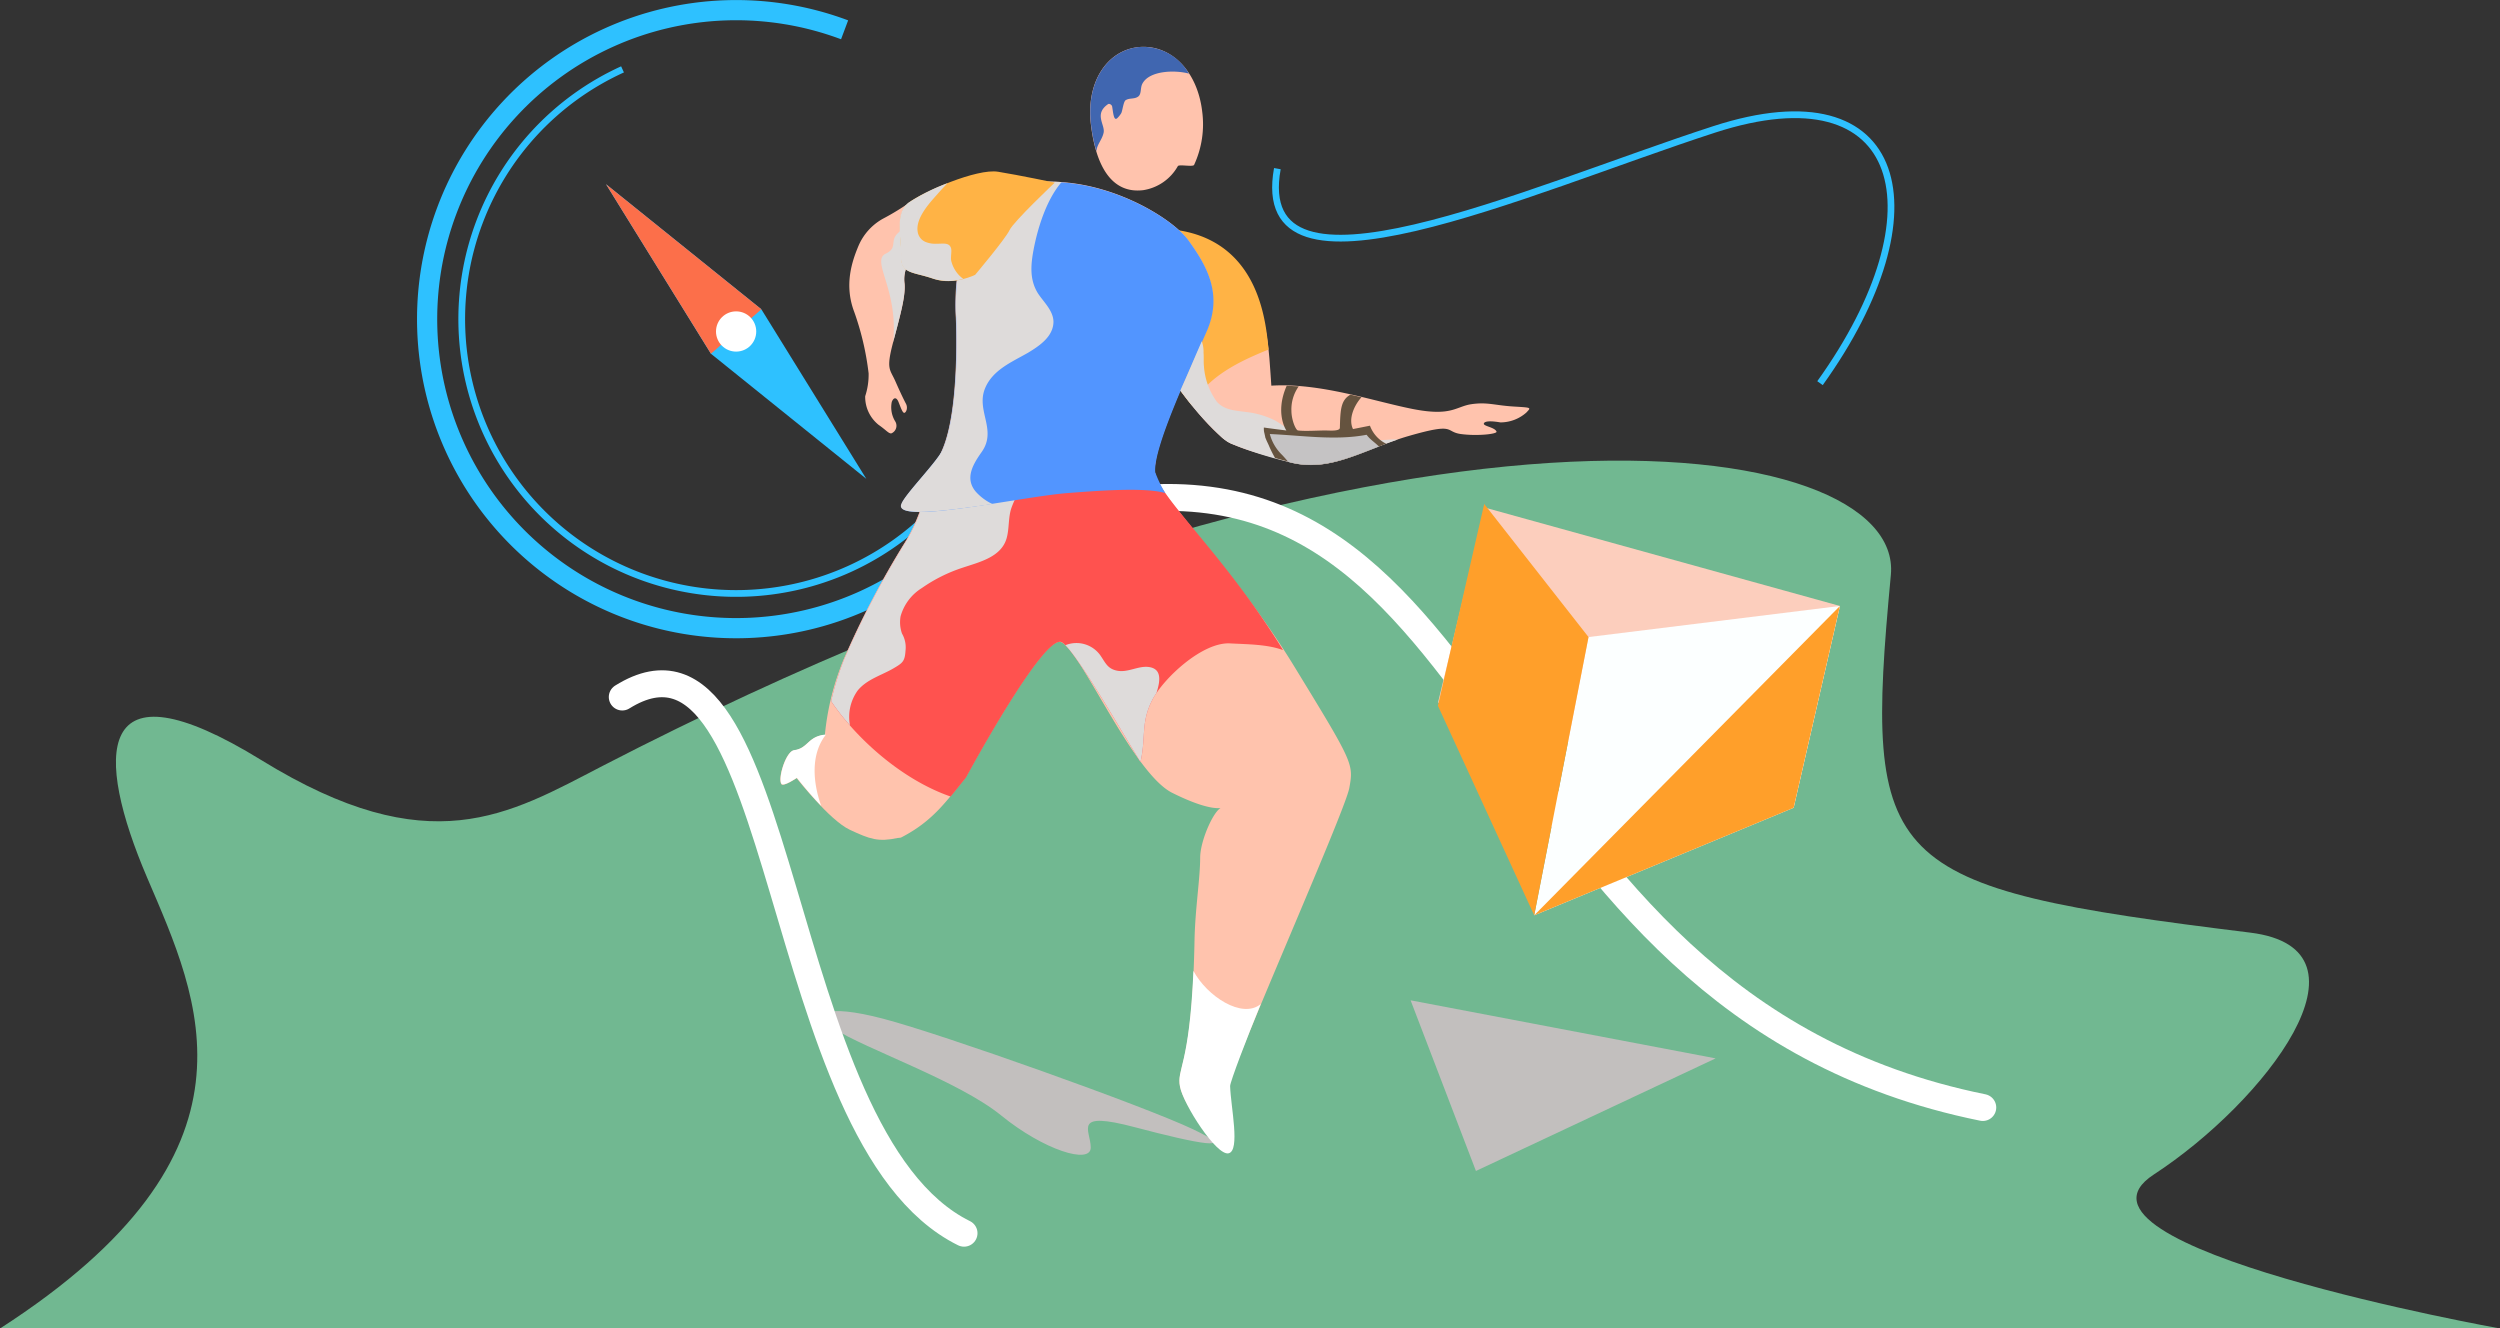 <svg xmlns="http://www.w3.org/2000/svg" viewBox="0 0 371.51 197.42"><rect x="0" y="0" width="371.51" height="197.42" fill="#333333" stroke="none"/><defs><style>.cls-1{isolation:isolate;}.cls-2,.cls-3,.cls-7{fill:none;}.cls-2,.cls-3{stroke:#2ec1ff;stroke-miterlimit:10;}.cls-3{stroke-width:3px;}.cls-4{fill:#ffc3ad;}.cls-5{fill:#dedbda;}.cls-10,.cls-5{mix-blend-mode:multiply;}.cls-6{fill:#71b891;}.cls-7{stroke:#fff;stroke-linecap:round;stroke-linejoin:round;stroke-width:4px;}.cls-8{fill:#ffb345;}.cls-9{fill:#ff524f;}.cls-10{fill:#c2bfbe;}.cls-11{fill:#fff;}.cls-12{fill:#5295ff;}.cls-13{fill:#4066b0;}.cls-14{fill:#65533f;}.cls-15{fill:#c5c3c4;}.cls-16{fill:#fccebd;}.cls-17{fill:#fcffff;}.cls-18{fill:#ff9f2a;}.cls-19{fill:#2ec1ff;}.cls-20{fill:#fc6f4a;}</style></defs><title>orijentiring</title><g class="cls-1"><g id="Layer_2" data-name="Layer 2"><g id="object"><path class="cls-2" d="M146.51,30.57a40.77,40.77,0,1,1-54-20.26"/><path class="cls-3" d="M152.39,63.55A45.92,45.92,0,1,1,125.51,4.43"/><path class="cls-4" d="M134.69,30.42a37,37,0,0,1-3.48,2.08,8.37,8.37,0,0,0-3.62,4c-1,2.37-2.17,5.87-.64,9.87a41.69,41.69,0,0,1,2.13,9.11,10.21,10.21,0,0,1-.51,3.4,5.33,5.33,0,0,0,2,4.26c1.1.76,1.44,1.27,1.87,1.27a1.23,1.23,0,0,0,.6-1.78,4,4,0,0,1-.52-2.9c.26-.68.69-.76,1,0s.59,1.62.85,1.62.6-.7.26-1.35-.8-1.59-1.59-3.38-1.4-1.69-.3-5.82,1.84-6.81,1.69-8.65a4.8,4.8,0,0,1,.45-2.79Z"/><path class="cls-5" d="M132.72,50.83v0c1.09-4.13,1.84-6.81,1.69-8.65a4.8,4.8,0,0,1,.45-2.79l-.12-6a8.71,8.71,0,0,1-1.11,1.08c-1.57,1.25-.1,2.32-2,3.22C129.37,38.78,133.54,43,132.72,50.83Z"/><path class="cls-2" d="M270.46,56.94C288.71,31.5,283.17,10,254.73,19.23c-28.06,9.11-68.91,27.91-64.91,5.83"/><path class="cls-6" d="M0,197.42H371.51s-67.9-12.16-51.45-22.88,34.08-33.51,14.32-35.95c-54.92-6.77-57.48-9.71-53.39-53.16,2-21.26-73.41-32.57-191.43,28.38-14,7.25-25.69,14.56-50.7-.84s-24.76-.71-17,17.44S40.64,171.24,0,197.42Z"/><path class="cls-7" d="M294.65,164.58c-77.92-15.81-69.79-105.72-137-88.47"/><path class="cls-4" d="M185.26,43.21C189,45.92,188.6,56,189.07,58.58s-3.31,9.44-6.74,7-8.32-9.25-10-12S181.22,40.29,185.26,43.21Z"/><path class="cls-8" d="M172.36,53.61a66.52,66.52,0,0,0,4.76,6.63c2.28-4.23,6.91-6.49,11.4-8.3-.39-3.49-1.09-15.74-13.32-17.71C170.27,33.44,170.72,50.89,172.36,53.61Z"/><path class="cls-4" d="M222.39,64.14c.13.36-2.85.69-5.29.36s-.67-1.75-7.66.26-11.74,5.63-18,3.85S181.31,66,180.64,63.53s-.82-4.71-.34-5,1.39-.77,8.65-1.22,15.2,2.33,21,3.47,6.38-.38,8.73-.72,3.45.18,6.24.35,2.59.14,1.91.89a5.81,5.81,0,0,1-3.87,1.47c-1.07-.19-2.3-.27-2.45.15S222.13,63.47,222.39,64.14Z"/><path class="cls-4" d="M192.31,99C183.44,84.46,172,73.75,171.62,70.13s5.25-15.42,7.68-21-.13-9.85-2.75-13.47-14.12-10.5-25-8.2-9.52,19.66-9.52,19.66.66,13.5-2,19.67-2.95,9.59-5.58,13.84a134.36,134.36,0,0,0-9.1,17.4,39.37,39.37,0,0,0-2.62,20.07s9.94,7,11.19,6.35c4.74-2.43,6.75-5.45,9.56-8.9,0,0,11.33-21,14.14-20.15s10.63,19.45,16.58,22.42S181.7,120,181.7,120c-1.06-.15-3.33,4.72-3.35,7.43,0,3.18-.75,7.58-.84,12.35-.35,18.7-2.7,18.79-2.14,21.72.5,2.64,4.54,8,6.33,7.59s.66-3.47.57-6.57c-.06-2.18,17.59-41.8,18.24-45.41S201.17,113.48,192.31,99Z"/><path class="cls-9" d="M171.62,70.13a7.41,7.41,0,0,1,.2-2c-10.9.38-21.79.92-32.7,1.11-1.78,4.7-2.34,7.74-4.6,11.39a134.36,134.36,0,0,0-9.1,17.4,42.41,42.41,0,0,0-1.91,6.19c3.83,5.65,10.59,11.67,17.76,14.15.75-.9,1.48-1.84,2.28-2.82,0,0,11.33-21,14.14-20.15,1.63.52,8.16,11.94,11.79,17.83.85-3.65,0-5.83,1.78-9.26,1.65-3.17,7.41-8.58,11.53-8.36,2.59.14,5.54.13,7.88,1C181.83,82.23,172,73.73,171.62,70.13Z"/><path class="cls-5" d="M171.85,103c.59-1.84.82-3.61-1.13-3.88-1.56-.21-3.09.86-4.7.55-1.45-.28-1.75-1.2-2.51-2.29a4.36,4.36,0,0,0-5.19-1.5c2.28,2.28,7.9,12.05,11.16,17.35.85-3.65,0-5.83,1.78-9.26A11,11,0,0,1,171.85,103Z"/><path class="cls-5" d="M127.48,102.58c1.4-1.67,3.53-2.22,5.33-3.28,1.3-.77,1.65-1,1.75-2.58a4.09,4.09,0,0,0-.52-2.57,5.07,5.07,0,0,1-.21-2.56A7.23,7.23,0,0,1,137,87.38a22.88,22.88,0,0,1,6-3c2.51-.85,5.87-1.58,6.62-4.51.36-1.39.21-2.87.64-4.27a14.35,14.35,0,0,1,1.92-3.68,25.58,25.58,0,0,1,2.52-3.15c-5.19.19-10.38.37-15.58.46-1.78,4.7-2.34,7.74-4.6,11.39a134.36,134.36,0,0,0-9.1,17.4,42.41,42.41,0,0,0-1.91,6.19,35.06,35.06,0,0,0,2.8,3.59A6.73,6.73,0,0,1,127.48,102.58Z"/><path class="cls-10" d="M123.92,152.86c-3.38-2.18-1.51-3.79,7.34-1.47s38.82,13,46,16.41.8,2.2-8.61-.29-6.59.4-6.56,3-7,.39-13.3-4.74S128.62,155.89,123.92,152.86Z"/><path class="cls-11" d="M187.35,149.21c-2.77,2.27-8-1.18-10-4.93-.61,14.21-2.51,14.53-2,17.2s5.42,10.29,7.21,9.91.33-6.9.24-10C182.8,160.78,185.32,154.16,187.35,149.21Z"/><path class="cls-12" d="M134,74.9c-1.33,3.22,17.74-1.1,24.65-1.63,3.81-.29,11.4-.92,14.51,0a18.14,18.14,0,0,1-1.49-3.09c-.33-3.62,5.25-15.42,7.68-21s-.13-9.85-2.75-13.47-14.12-10.5-25-8.2-9.52,19.66-9.52,19.66.66,13.5-2,19.67C139.35,68.55,134.43,73.5,134,74.9Z"/><path class="cls-5" d="M145,73.06c-1.69-2-.37-4.12.9-5.92,2.29-3.27-.88-6.1.48-9.42,1.13-2.77,4-3.92,6.44-5.33,1.65-1,3.69-2.37,3.73-4.54,0-1.69-1.5-3-2.32-4.28-1.24-2-1.06-4.2-.64-6.44.54-2.88,1.8-7.33,4.17-10.07a22.42,22.42,0,0,0-6.15.4c-10.83,2.3-9.52,19.66-9.52,19.66s.66,13.5-2,19.67c-.75,1.76-5.67,6.71-6.15,8.11-.83,2,6.36,1.07,13.54,0A7.7,7.7,0,0,1,145,73.06Z"/><path class="cls-4" d="M178.65,16.56a14.41,14.41,0,0,1-1.2,7.94c-.17.35-2.22-.12-2.42.19a7.15,7.15,0,0,1-5.15,3.57c-4.56.55-7-3.37-7.77-9.74s2.45-11,7-11.51S177.89,10.19,178.65,16.56Z"/><path class="cls-13" d="M164,19.73c.26-1.19-1.48-2.76.65-4.25.21-.14.58.1.62.35.15.87.23,2.25.78,1.71a3.69,3.69,0,0,0,.57-.72c.19-.34.32-1.74.67-1.94.59-.35,1.24-.12,1.82-.51s.29-1.35.69-2c1.06-1.88,4.78-2,6.88-1.43A7.85,7.85,0,0,0,169.13,7c-4.57.54-7.77,5.14-7,11.51a23.47,23.47,0,0,0,.81,4C162.94,21.56,163.77,20.8,164,19.73Z"/><path class="cls-4" d="M128,110.54s-3.27-1.67-5.66-1.31-2.31,2-4.37,2.29c-1.18.13-2.43,4.12-1.88,5,.3.48,2.29-.89,2.29-.89s4.88,6.26,7.89,7.67,4.24,1.85,7.16,1.22S128,110.54,128,110.54Z"/><path class="cls-11" d="M122.72,109.19a3.16,3.16,0,0,0-.32,0c-2.38.35-2.32,2-4.37,2.28-1.18.13-2.45,4.12-1.9,5,.3.47,2.29-.89,2.29-.89s1.64,2.12,3.61,4.17C120.79,116.25,120.45,112.1,122.72,109.19Z"/><path class="cls-5" d="M206.86,65.31c-2.73.14-5.41.55-8.15.47a14.28,14.28,0,0,1-5.78-1.08c-1.23-.58-2.23-1.52-3.41-2.19a12.61,12.61,0,0,0-4.32-1.28C183.64,61,182,61,180.83,59.7a10.12,10.12,0,0,1-1.92-5.28c-.07-.67,0-1.35-.06-2a4.53,4.53,0,0,0-.26-1.71c-1.15,2.63-2.1,4.92-3.19,7.32a46.8,46.8,0,0,0,6.09,6.9,4.33,4.33,0,0,0,.73.58l.11.09a3.13,3.13,0,0,0,.36.19h0a2.59,2.59,0,0,0,.33.17,58.43,58.43,0,0,0,8.4,2.67c5.76,1.63,10.23-1.27,16.32-3.32C207.45,65.29,207.15,65.29,206.86,65.31Z"/><path class="cls-8" d="M156.74,27.14s-6.13,5.79-6.72,7.06-5.11,6.64-5.11,6.64-3.23,1.62-6.13.6-4.93-.68-4.85-3.32-1-6.39,1.11-8,10.12-5.11,13.27-4.6S156.74,27.14,156.74,27.14Z"/><path class="cls-5" d="M142.28,40.63a4.83,4.83,0,0,1-.91-1.81c-.15-.59.12-1.52-.06-2-.3-.81-1.16-.59-2.13-.6a3.8,3.8,0,0,1-1.57-.24,1.93,1.93,0,0,1-1.23-1.49c-.38-2,1.69-4.26,2.89-5.6.46-.53,1-1.11,1.54-1.67A28.9,28.9,0,0,0,135,30.12c-2.13,1.61-1,5.36-1.11,8s2,2.29,4.85,3.32a7.74,7.74,0,0,0,4.4,0A4.67,4.67,0,0,1,142.28,40.63Z"/><path class="cls-7" d="M143.26,183.26C114.37,169,117.38,88.05,92.47,103.58"/><path class="cls-14" d="M203.58,63.26l-2.52.5c-.72-1.48.14-3.48,1.26-4.73l-1.64-.38c-1.42.8-1.5,2.18-1.57,4.91,0,.58-1.64.4-2.2.41-1.08,0-3,.13-4,0-.35,0-1-1.58-1-2.93A5.88,5.88,0,0,1,193,57.41c-.6,0-1.19-.07-1.79-.09-1.81,4.11-.05,6.65-.05,6.65s-2.29-.28-3.35-.44c0,.28,0,.55.08.82l.12.54c0,.12.07.24.12.37.13.34.31.66.45,1a16.78,16.78,0,0,0,.9,1.8l2,.55c5,1.42,9.52-.77,14.51-2.67A4.86,4.86,0,0,1,203.58,63.26Z"/><path class="cls-15" d="M203.41,65c-.12-.12-.22-.26-.33-.39-4.65.89-9.66.09-14.38-.11a6.68,6.68,0,0,0,1.8,3.08c.33.34.64.7.95,1.06,4.67,1.3,8.88-.5,13.47-2.28C204.42,65.85,203.79,65.42,203.41,65Z"/><polygon class="cls-16" points="266.54 120.04 213.69 104.41 220.69 75.44 273.42 90.05 266.54 120.04"/><polygon class="cls-17" points="266.54 120.04 227.99 136.02 236.06 94.67 273.42 90.05 266.54 120.04"/><polygon class="cls-18" points="266.54 120.04 227.99 136.02 273.42 90.05 266.54 120.04"/><polygon class="cls-18" points="213.68 104.88 227.99 136.02 236.06 94.67 220.56 74.89 213.68 104.88"/><polygon class="cls-19" points="90.05 27.37 105.65 52.57 128.74 71.16 113.14 45.96 90.05 27.37"/><polygon class="cls-20" points="90.05 27.37 105.65 52.57 113.14 45.96 90.05 27.37"/><circle class="cls-11" cx="109.39" cy="49.26" r="2.99"/><polygon class="cls-10" points="209.62 148.65 219.33 174.01 254.95 157.28 209.62 148.65"/></g></g></g></svg>